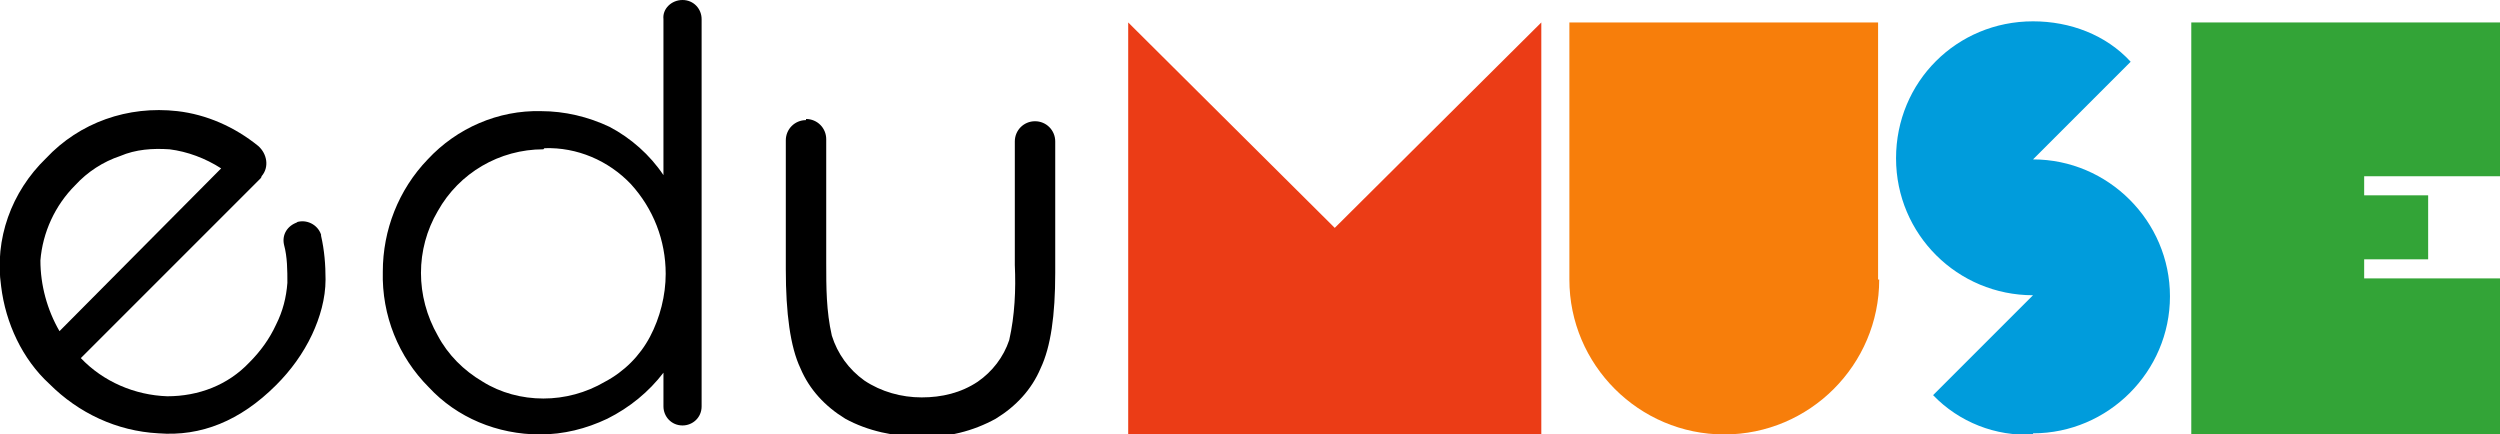 <svg xmlns="http://www.w3.org/2000/svg" xmlns:xlink="http://www.w3.org/1999/xlink" id="Layer_1" viewBox="0 0 222.7 38.7"><defs><style>      .st0 {        fill: none;      }      .st1 {        fill: #33a437;      }      .st2 {        fill: #eb3c16;      }      .st3 {        fill: #009cdc;      }      .st4 {        fill: #f77e0b;      }      .st5 {        clip-path: url(#clippath);      }    </style><clipPath id="clippath"><rect class="st0" y="0" width="222.7" height="38.7"></rect></clipPath></defs><g id="Group_2"><g class="st5"><g id="Group_1"><path id="Path_1" d="M26.4,19.8h0c.9-.3,1.9.2,2.2,1.1,0,0,0,0,0,.1.3,1.3.4,2.6.4,3.9,0,1.7-.5,3.4-1.2,4.9-.8,1.7-1.9,3.2-3.2,4.5-3.2,3.2-6.7,4.6-10.5,4.3-3.7-.2-7.1-1.8-9.7-4.4C2,32,.5,28.8.1,25.5c-.6-4.2.9-8.4,4-11.4,3-3.2,7.3-4.7,11.7-4.2,2.6.3,5.1,1.4,7.2,3.1.8.7,1,1.9.3,2.7,0,0,0,.1-.1.2l-16,16c2,2.1,4.8,3.3,7.7,3.4,2.8,0,5.4-1,7.3-3,1-1,1.8-2.1,2.4-3.4.6-1.2.9-2.4,1-3.7,0-1.1,0-2.3-.3-3.4-.2-.9.3-1.7,1.2-2M19.7,15c-1.4-.9-3-1.5-4.6-1.7-1.5-.1-3,0-4.4.6-1.5.5-2.9,1.4-4,2.6-1.8,1.8-2.9,4.2-3.1,6.7,0,2.2.6,4.4,1.7,6.3l14.4-14.5Z"></path><path id="Path_2" d="M62.5,1.7v34.5c0,1-.8,1.7-1.7,1.7-1,0-1.7-.8-1.7-1.7h0v-3c-1.3,1.7-3,3.1-5,4.1-1.9.9-3.9,1.4-6,1.4-3.8,0-7.4-1.5-9.9-4.2-2.7-2.7-4.2-6.4-4.1-10.3,0-3.7,1.4-7.3,4-10,2.6-2.8,6.3-4.4,10.1-4.3,2.1,0,4.2.5,6.1,1.4,1.9,1,3.6,2.5,4.8,4.3V1.7C59,.8,59.8,0,60.8,0s1.7.8,1.7,1.7M48.4,13.3c-3.9,0-7.5,2.1-9.4,5.5-2,3.4-2,7.6,0,11.1.9,1.7,2.3,3.1,4,4.1,1.6,1,3.5,1.5,5.4,1.5,1.9,0,3.8-.5,5.5-1.5,1.7-.9,3.1-2.3,4-4,.9-1.7,1.4-3.7,1.4-5.6,0-3-1.1-5.8-3.1-8-2-2.1-4.8-3.3-7.7-3.2"></path><path id="Path_3" d="M71.8,10.6h0c1,0,1.8.8,1.8,1.8v11c0,2.2,0,4.3.5,6.5.5,1.6,1.5,3,2.9,4,1.5,1,3.3,1.5,5.1,1.5,1.8,0,3.5-.4,5-1.4,1.3-.9,2.3-2.2,2.8-3.7.5-2.2.6-4.5.5-6.7v-11c0-1,.8-1.8,1.8-1.8h0c1,0,1.8.8,1.8,1.8v11.7c0,3.8-.4,6.6-1.3,8.5-.8,1.9-2.2,3.4-4,4.5-2,1.1-4.3,1.7-6.7,1.6-2.3,0-4.7-.5-6.7-1.6-1.8-1.1-3.2-2.6-4-4.5-.9-1.9-1.3-4.9-1.3-8.8v-11.5c0-1,.8-1.8,1.8-1.8"></path><path id="Path_4" class="st2" d="M137.3,38.7h-36.8V2l18.4,18.3L137.3,2v36.7Z"></path><path id="Path_5" class="st2" d="M135.8,37.1v-8.1h-1.4v6.7h-7.4v1.4h8.8Z"></path><path id="Path_6" class="st4" d="M167.4,24.9c0,7.6-6.2,13.8-13.8,13.8-7.6,0-13.8-6.2-13.8-13.8h0V2h27.5v22.9Z"></path><path id="Path_7" class="st4" d="M164.1,24.9c0,5-5,10.9-10.5,10.9v1.4c6.5,0,11.9-6.1,11.9-12.3h-1.4Z"></path><path id="Path_8" class="st3" d="M181.1,38.7c-3.3.2-6.6-1.1-8.9-3.5l8.9-8.9c-6.7,0-12.2-5.4-12.2-12.2s5.4-12.2,12.2-12.2c3.3,0,6.5,1.2,8.7,3.6l-8.7,8.7c6.7,0,12.2,5.5,12.2,12.2,0,6.7-5.5,12.2-12.2,12.2h0"></path><path id="Path_9" class="st3" d="M186.4,6.4l-1-.9-6.2,6.7,1,1,6.2-6.8Z"></path><path id="Path_10" class="st3" d="M190.4,26.3c0,4.6-4.3,9.7-9.3,9.7v1.3c6,0,10.8-5,10.7-11h-1.4Z"></path><path id="Path_11" class="st1" d="M222.7,38.7h-27.5V2h27.5v13.7h-12.1v1.7h5.7v5.7h-5.7v1.7h12.1v13.8Z"></path><path id="Path_12" class="st1" d="M221.2,14.2V6.2h-1.4v6.7h-7.3v1.4h8.7Z"></path><path id="Path_13" class="st1" d="M221.2,37.1v-8.1h-1.4v6.7h-7.3v1.4h8.7Z"></path></g></g></g></svg>